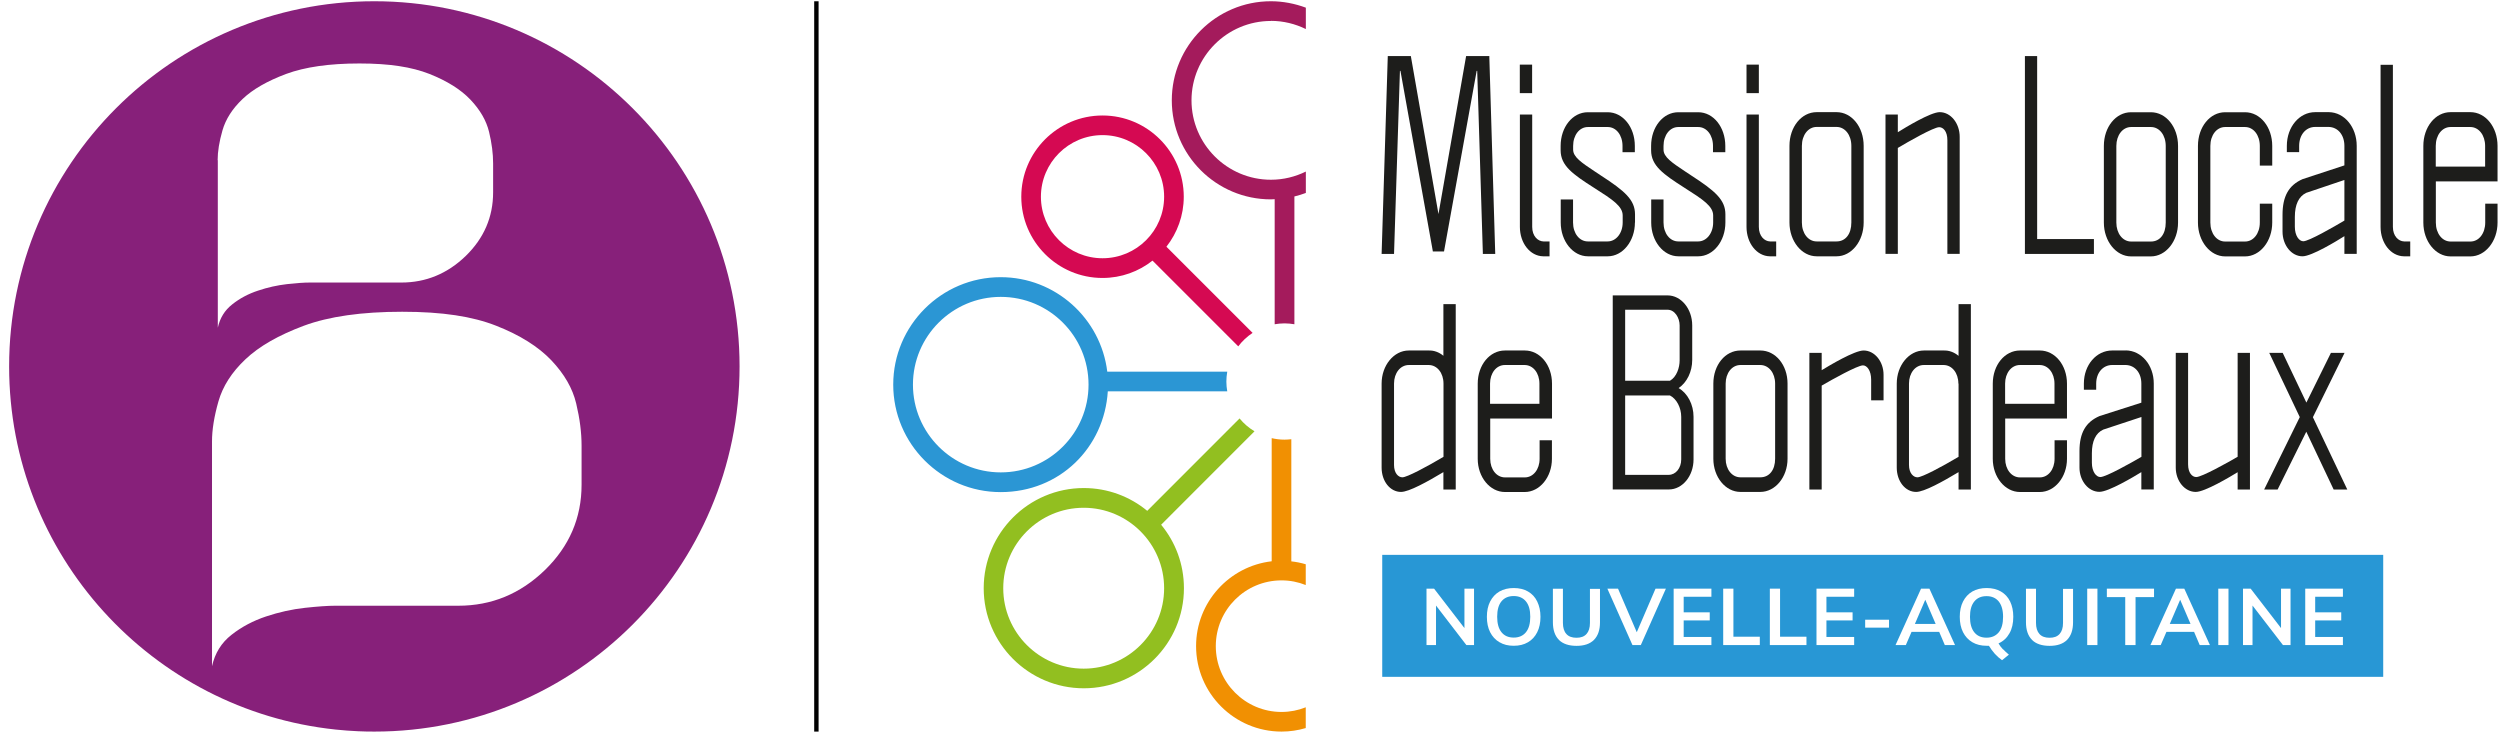 <svg width="178" height="53" viewBox="0 0 178 53" fill="none" xmlns="http://www.w3.org/2000/svg">
<rect width="178" height="53" fill="#E5E5E5"/>
<rect width="1440" height="602.089" transform="translate(-568 -504)" fill="white"/>
<g clip-path="url(#clip0_0_1)">
<path d="M58.127 0.089V52.089" stroke="#010101" stroke-width="0.313" stroke-miterlimit="10"/>
<path d="M26.65 0.089C12.294 0.089 0.65 11.726 0.65 26.089C0.65 39.518 10.833 50.572 23.899 51.945C24.419 52.001 24.952 52.039 25.485 52.064C25.873 52.083 26.262 52.089 26.657 52.089C41.013 52.089 52.657 40.446 52.657 26.089C52.657 11.732 41.013 0.089 26.65 0.089ZM15.496 11.406C15.496 10.798 15.609 10.084 15.84 9.282C16.072 8.48 16.549 7.734 17.276 7.045C18.002 6.355 19.036 5.766 20.371 5.265C21.712 4.77 23.448 4.519 25.591 4.519C27.734 4.519 29.314 4.77 30.579 5.265C31.839 5.766 32.81 6.374 33.5 7.101C34.189 7.828 34.628 8.593 34.822 9.395C35.016 10.197 35.11 10.943 35.11 11.632V13.694C35.11 15.454 34.458 16.959 33.161 18.224C31.858 19.484 30.329 20.117 28.574 20.117H22.038C21.656 20.117 21.123 20.154 20.434 20.23C19.744 20.311 19.055 20.462 18.372 20.693C17.683 20.919 17.069 21.245 16.536 21.671C15.997 22.091 15.659 22.648 15.508 23.332V11.406H15.496ZM41.408 34.511C41.408 36.874 40.537 38.898 38.795 40.59C37.047 42.282 34.997 43.128 32.635 43.128H23.868C23.348 43.128 22.633 43.178 21.712 43.278C20.791 43.378 19.864 43.585 18.942 43.892C18.021 44.199 17.194 44.638 16.48 45.202C15.759 45.766 15.302 46.512 15.095 47.433V31.428C15.095 30.607 15.245 29.661 15.552 28.583C15.859 27.505 16.498 26.503 17.476 25.581C18.454 24.654 19.838 23.864 21.631 23.194C23.423 22.529 25.76 22.197 28.637 22.197C31.513 22.197 33.638 22.529 35.33 23.194C37.021 23.858 38.325 24.679 39.252 25.65C40.18 26.628 40.769 27.649 41.026 28.733C41.283 29.811 41.408 30.808 41.408 31.729V34.505V34.511Z" fill="#87207A"/>
<path d="M87.38 26.465H78.838C78.381 22.68 75.153 19.735 71.249 19.735C67.032 19.735 63.598 23.169 63.598 27.386C63.598 31.603 67.032 35.038 71.249 35.038C75.467 35.038 78.625 31.86 78.876 27.862H87.38C87.342 27.637 87.317 27.405 87.317 27.167C87.317 26.928 87.342 26.697 87.38 26.465ZM71.256 33.634C67.809 33.634 65.002 30.833 65.002 27.386C65.002 23.939 67.803 21.138 71.256 21.138C74.709 21.138 77.504 23.939 77.504 27.386C77.504 30.833 74.702 33.634 71.256 33.634Z" fill="#2B96D4"/>
<path d="M83.049 17.566C83.82 16.582 84.284 15.348 84.284 14.007C84.284 10.817 81.69 8.223 78.5 8.223C75.31 8.223 72.716 10.817 72.716 14.007C72.716 17.197 75.31 19.791 78.5 19.791C79.847 19.791 81.082 19.327 82.059 18.556L88.163 24.66C88.445 24.284 88.79 23.965 89.184 23.701L83.049 17.566ZM74.113 14.007C74.113 11.588 76.081 9.62 78.5 9.62C80.919 9.62 82.886 11.588 82.886 14.007C82.886 16.426 80.919 18.387 78.5 18.387C76.081 18.387 74.113 16.42 74.113 14.007Z" fill="#D50952"/>
<path d="M90.488 1.486C91.378 1.486 92.224 1.699 92.976 2.069V0.546C92.199 0.258 91.359 0.089 90.488 0.089C86.596 0.089 83.432 3.253 83.432 7.145C83.432 11.037 86.596 14.195 90.488 14.195C90.576 14.195 90.67 14.189 90.757 14.182V23.087C90.983 23.05 91.215 23.024 91.459 23.024C91.704 23.024 91.929 23.05 92.161 23.087V13.988C92.443 13.919 92.713 13.838 92.976 13.738V12.215C92.224 12.584 91.384 12.797 90.488 12.797C87.367 12.797 84.835 10.259 84.835 7.145C84.835 4.031 87.373 1.493 90.488 1.493" fill="#A41B5C"/>
<path d="M91.246 41.323C91.854 41.323 92.437 41.442 92.969 41.655V40.176C92.637 40.076 92.299 40.007 91.942 39.969V31.271C91.779 31.29 91.616 31.303 91.453 31.303C91.139 31.303 90.839 31.265 90.544 31.196V39.963C87.517 40.314 85.161 42.89 85.161 46.004C85.161 49.363 87.894 52.089 91.246 52.089C91.841 52.089 92.424 52.001 92.969 51.838V50.359C92.437 50.572 91.854 50.691 91.246 50.691C88.664 50.691 86.565 48.592 86.565 46.004C86.565 43.416 88.664 41.323 91.246 41.323Z" fill="#F19002"/>
<path d="M89.316 30.707C88.915 30.463 88.552 30.156 88.257 29.793L81.683 36.372C80.455 35.357 78.876 34.749 77.165 34.749C73.236 34.749 70.04 37.952 70.04 41.881C70.04 45.81 73.236 49.006 77.165 49.006C81.094 49.006 84.296 45.81 84.296 41.881C84.296 40.164 83.689 38.591 82.673 37.362L89.322 30.707H89.316ZM82.886 41.881C82.886 45.039 80.317 47.608 77.159 47.608C74.001 47.608 71.431 45.039 71.431 41.881C71.431 38.722 74.001 36.153 77.159 36.153C80.317 36.153 82.886 38.722 82.886 41.881Z" fill="#92BF20"/>
<path d="M119.521 27.63C120.11 27.229 120.486 26.465 120.486 25.625V23.169C120.486 21.991 119.696 21.032 118.731 21.032H114.827V34.849H118.825C119.79 34.849 120.58 33.891 120.58 32.713V29.68C120.58 28.802 120.16 28 119.515 27.63H119.521ZM115.711 28.157H118.9C119.37 28.395 119.703 29.022 119.703 29.68V32.713C119.703 33.327 119.314 33.809 118.813 33.809H115.711V28.151V28.157ZM115.711 27.117V22.053H118.731C119.245 22.053 119.59 22.63 119.59 23.169V25.657C119.59 26.183 119.377 26.835 118.9 27.11H115.711V27.117Z" fill="#1D1D1B"/>
<path d="M145.233 24.955H143.823C142.738 24.955 141.886 25.989 141.886 27.317V32.669C141.886 33.972 142.757 35.031 143.823 35.031H145.233C146.298 35.031 147.169 33.972 147.169 32.669V31.346H146.285V32.669C146.285 33.421 145.834 33.991 145.233 33.991H143.823C143.221 33.991 142.77 33.421 142.77 32.669V29.799H147.169V27.317C147.169 25.995 146.317 24.955 145.233 24.955ZM142.764 28.752V27.311C142.764 26.559 143.215 25.989 143.816 25.989H145.226C145.828 25.989 146.279 26.559 146.279 27.311V28.752H142.757H142.764Z" fill="#1D1D1B"/>
<path d="M159.314 32.525C158.587 32.951 156.763 33.966 156.375 33.966C156.093 33.966 155.792 33.684 155.792 33.057V25.124H154.914V33.295C154.914 34.248 155.554 35.025 156.337 35.025C156.989 35.025 158.787 33.947 159.32 33.621V34.856H160.197V25.124H159.32V32.525H159.314Z" fill="#1D1D1B"/>
<path d="M125.336 24.955H123.92C122.836 24.955 121.99 25.989 121.99 27.311V32.663C121.99 33.966 122.855 35.025 123.92 35.025H125.336C126.402 35.025 127.273 33.966 127.273 32.663V27.311C127.273 25.989 126.42 24.955 125.336 24.955ZM126.389 27.311V32.663C126.389 33.465 125.975 33.985 125.336 33.985H123.92C123.318 33.985 122.867 33.414 122.867 32.663V27.311C122.867 26.559 123.318 25.989 123.92 25.989H125.336C125.938 25.989 126.389 26.559 126.389 27.311Z" fill="#1D1D1B"/>
<path d="M102.777 25.337C102.463 25.074 102.093 24.942 101.724 24.955H100.308C99.242 24.955 98.371 26.014 98.371 27.311V33.295C98.371 34.267 98.979 35.025 99.75 35.025C100.32 35.025 101.642 34.292 102.77 33.615V34.856H103.648V21.652H102.77V25.343L102.777 25.337ZM102.777 27.311V32.525C101.555 33.252 100.17 33.985 99.85 33.985C99.555 33.985 99.255 33.684 99.255 33.107V27.311C99.255 26.559 99.706 25.989 100.308 25.989H101.724C102.325 25.989 102.777 26.559 102.777 27.311Z" fill="#1D1D1B"/>
<path d="M108.561 24.955H107.151C106.066 24.955 105.214 25.989 105.214 27.317V32.669C105.214 33.972 106.085 35.031 107.151 35.031H108.561C109.626 35.031 110.497 33.972 110.497 32.669V31.346H109.62V32.669C109.62 33.421 109.168 33.991 108.567 33.991H107.157C106.555 33.991 106.104 33.421 106.104 32.669V29.799H110.503V27.317C110.503 25.995 109.651 24.955 108.567 24.955H108.561ZM106.092 28.752V27.311C106.092 26.559 106.543 25.989 107.144 25.989H108.554C109.156 25.989 109.607 26.559 109.607 27.311V28.752H106.085H106.092Z" fill="#1D1D1B"/>
<path d="M151.361 24.954H150.39C149.256 24.954 148.372 25.988 148.372 27.311V27.749H149.249V27.311C149.249 26.546 149.726 25.988 150.39 25.988H151.355C152.013 26.007 152.464 26.546 152.464 27.311V28.671L149.488 29.623C148.504 30.049 148.059 30.82 148.059 32.117V33.289C148.059 34.242 148.698 35.019 149.481 35.019C150.133 35.019 151.932 33.941 152.464 33.615V34.849H153.348V27.305C153.348 26.001 152.477 24.961 151.355 24.948L151.361 24.954ZM152.47 29.692V32.525C151.744 32.951 149.939 33.966 149.544 33.966C149.249 33.966 148.942 33.584 148.942 32.951V32.268C148.942 31.403 149.218 30.833 149.751 30.588L152.464 29.692H152.47Z" fill="#1D1D1B"/>
<path d="M139.449 25.337C139.135 25.074 138.765 24.942 138.396 24.955H136.986C135.92 24.955 135.049 26.014 135.049 27.311V33.295C135.049 34.267 135.657 35.025 136.428 35.025C136.998 35.025 138.321 34.292 139.449 33.615V34.856H140.326V21.652H139.449V25.343V25.337ZM139.449 27.311V32.525C138.227 33.252 136.842 33.985 136.522 33.985C136.228 33.985 135.92 33.684 135.92 33.107V27.311C135.92 26.559 136.372 25.989 136.973 25.989H138.383C138.985 25.989 139.436 26.559 139.436 27.311H139.449Z" fill="#1D1D1B"/>
<path d="M166.934 25.124H165.962L164.214 28.664L162.528 25.124H161.57L163.744 29.698L161.206 34.856H162.165L164.208 30.739L166.157 34.856H167.128L164.678 29.705L166.934 25.124Z" fill="#1D1D1B"/>
<path d="M132.687 24.955C132.035 24.955 130.237 26.032 129.704 26.358V25.124H128.827V34.856H129.704V27.455C130.431 27.029 132.255 26.014 132.643 26.014C132.931 26.014 133.226 26.39 133.226 27.029V28.502H134.109V26.684C134.109 25.732 133.47 24.955 132.687 24.955Z" fill="#1D1D1B"/>
<path d="M105.578 18.08H106.461L106.041 4.081V3.993H104.387L102.419 15.241L100.452 3.993H98.81L98.371 18.08H99.255L99.675 5.046H99.712L102.006 17.823L102.018 17.905H102.814L105.139 5.046H105.177L105.578 17.986V18.08Z" fill="#1D1D1B"/>
<path d="M126.007 18.249H126.464V17.19H126.026C125.631 17.178 125.23 16.814 125.23 16.156V8.154H124.352V16.156C124.352 17.309 125.079 18.231 126.007 18.249Z" fill="#1D1D1B"/>
<path d="M149.087 17.021H145.045V3.993H144.174V18.08H149.087V17.021Z" fill="#1D1D1B"/>
<path d="M125.23 4.601H124.352V6.631H125.23V4.601Z" fill="#1D1D1B"/>
<path d="M109.087 4.601H108.21V6.631H109.087V4.601Z" fill="#1D1D1B"/>
<path d="M177.825 12.916V10.391C177.825 9.044 176.973 7.985 175.889 7.985H174.479C173.395 7.985 172.542 9.044 172.542 10.391V15.849C172.542 17.178 173.413 18.256 174.479 18.256H175.889C176.954 18.256 177.825 17.178 177.825 15.849V14.502H176.948V15.849C176.948 16.62 176.496 17.197 175.895 17.197H174.485C173.883 17.197 173.432 16.62 173.432 15.849V12.916H177.831H177.825ZM173.426 11.864V10.391C173.426 9.62 173.877 9.044 174.479 9.044H175.889C176.49 9.044 176.941 9.627 176.941 10.391V11.864H173.42H173.426Z" fill="#1D1D1B"/>
<path d="M109.87 18.249H110.328V17.19H109.889C109.494 17.178 109.093 16.814 109.093 16.156V8.154H108.216V16.156C108.216 17.309 108.943 18.231 109.87 18.249Z" fill="#1D1D1B"/>
<path d="M135.131 10.529C135.858 10.097 137.675 9.056 138.07 9.056C138.352 9.056 138.653 9.345 138.653 9.984V18.074H139.53V9.746C139.53 8.774 138.891 7.985 138.107 7.985C137.456 7.985 135.657 9.081 135.125 9.414V8.154H134.247V18.074H135.125V10.529H135.131Z" fill="#1D1D1B"/>
<path d="M165.812 7.985H164.841C163.713 7.985 162.823 9.038 162.823 10.385V10.83H163.7V10.385C163.7 9.602 164.176 9.038 164.841 9.038H165.806C166.464 9.056 166.921 9.608 166.921 10.385V11.776L163.945 12.754C162.961 13.186 162.516 13.969 162.516 15.292V16.488C162.516 17.46 163.155 18.249 163.938 18.249C164.59 18.249 166.388 17.153 166.921 16.814V18.074H167.798V10.385C167.798 9.056 166.927 7.997 165.812 7.985ZM166.921 12.816V15.705C166.194 16.137 164.389 17.178 163.995 17.178C163.7 17.178 163.393 16.789 163.393 16.144V15.448C163.393 14.565 163.669 13.988 164.201 13.731L166.915 12.816H166.921Z" fill="#1D1D1B"/>
<path d="M130.763 18.249C131.828 18.249 132.693 17.172 132.693 15.843V10.385C132.693 9.038 131.841 7.985 130.763 7.985H129.347C128.263 7.985 127.41 9.038 127.41 10.385V15.843C127.41 17.172 128.282 18.249 129.347 18.249H130.763ZM129.347 9.038H130.763C131.365 9.038 131.816 9.614 131.816 10.385V15.843C131.816 16.664 131.402 17.19 130.763 17.19H129.347C128.745 17.19 128.294 16.614 128.294 15.843V10.385C128.294 9.614 128.745 9.038 129.347 9.038Z" fill="#1D1D1B"/>
<path d="M161.783 14.502H160.899V15.849C160.899 16.62 160.448 17.197 159.846 17.197H158.43C157.828 17.197 157.377 16.62 157.377 15.849V10.391C157.377 9.62 157.828 9.044 158.43 9.044H159.846C160.448 9.044 160.899 9.62 160.899 10.391V11.789H161.783V10.391C161.783 9.044 160.93 7.991 159.846 7.991H158.43C157.346 7.991 156.494 9.044 156.494 10.391V15.849C156.494 17.178 157.365 18.256 158.43 18.256H159.846C160.912 18.256 161.783 17.178 161.783 15.849V14.502Z" fill="#1D1D1B"/>
<path d="M170.374 16.163V4.613H169.497V16.156C169.497 17.309 170.224 18.23 171.151 18.249H171.609V17.19H171.17C170.775 17.178 170.374 16.814 170.374 16.156V16.163Z" fill="#1D1D1B"/>
<path d="M155.077 10.391C155.077 9.044 154.225 7.991 153.141 7.991H151.731C150.647 7.991 149.795 9.044 149.795 10.391V15.849C149.795 17.178 150.666 18.256 151.731 18.256H153.141C154.206 18.256 155.077 17.178 155.077 15.849V10.391ZM154.2 10.391V15.849C154.2 16.67 153.786 17.197 153.147 17.197H151.737C151.136 17.197 150.684 16.62 150.684 15.849V10.391C150.684 9.62 151.136 9.044 151.737 9.044H153.147C153.749 9.044 154.2 9.62 154.2 10.391Z" fill="#1D1D1B"/>
<path d="M116.413 15.849V15.26C116.413 14.232 115.692 13.6 113.975 12.49C113.818 12.384 113.668 12.284 113.524 12.19C112.609 11.582 112.007 11.181 112.007 10.654V10.391C112.007 9.62 112.458 9.044 113.06 9.044H114.47C115.072 9.044 115.523 9.62 115.523 10.391V10.836H116.4V10.391C116.4 9.044 115.548 7.991 114.464 7.991H113.054C111.97 7.991 111.117 9.044 111.117 10.391V10.704C111.117 11.795 111.976 12.403 113.499 13.374C114.833 14.22 115.535 14.69 115.535 15.342V15.843C115.535 16.601 115.065 17.19 114.464 17.19H113.054C112.452 17.19 112.001 16.614 112.001 15.843V14.201H111.124V15.843C111.124 17.172 111.995 18.249 113.06 18.249H114.47C115.535 18.249 116.406 17.172 116.406 15.843L116.413 15.849Z" fill="#1D1D1B"/>
<path d="M122.848 15.849V15.26C122.848 14.232 122.128 13.6 120.411 12.49C120.254 12.384 120.104 12.284 119.959 12.19C119.045 11.582 118.443 11.181 118.443 10.654V10.391C118.443 9.62 118.894 9.044 119.496 9.044H120.912C121.514 9.044 121.965 9.62 121.965 10.391V10.836H122.842V10.391C122.842 9.044 121.99 7.991 120.912 7.991H119.496C118.412 7.991 117.559 9.044 117.559 10.391V10.704C117.559 11.795 118.418 12.403 119.941 13.374C121.275 14.22 121.977 14.69 121.977 15.342V15.843C121.977 16.601 121.507 17.19 120.912 17.19H119.496C118.894 17.19 118.443 16.614 118.443 15.843V14.201H117.566V15.843C117.566 17.172 118.437 18.249 119.502 18.249H120.918C121.984 18.249 122.848 17.172 122.848 15.843V15.849Z" fill="#1D1D1B"/>
<path d="M169.685 39.506H98.415V48.191H169.685V39.506Z" fill="#2897D5"/>
<path d="M104.951 41.912V45.929H104.406L102.244 43.115V45.929H101.567V41.912H102.106L104.268 44.719V41.912H104.951Z" fill="white"/>
<path d="M106.762 45.728C106.474 45.559 106.255 45.321 106.098 45.014C105.941 44.701 105.866 44.337 105.866 43.917C105.866 43.498 105.941 43.134 106.098 42.827C106.255 42.52 106.474 42.282 106.762 42.113C107.05 41.95 107.389 41.868 107.777 41.868C108.166 41.868 108.51 41.95 108.792 42.113C109.081 42.282 109.3 42.514 109.45 42.827C109.601 43.14 109.682 43.504 109.682 43.917C109.682 44.331 109.607 44.707 109.45 45.014C109.294 45.327 109.074 45.565 108.792 45.728C108.504 45.898 108.172 45.979 107.777 45.979C107.382 45.979 107.05 45.898 106.768 45.728M108.648 45.014C108.855 44.757 108.955 44.394 108.955 43.911C108.955 43.428 108.855 43.078 108.648 42.821C108.442 42.57 108.153 42.438 107.777 42.438C107.401 42.438 107.113 42.564 106.906 42.814C106.699 43.065 106.599 43.428 106.599 43.911C106.599 44.394 106.699 44.757 106.906 45.014C107.113 45.271 107.401 45.396 107.777 45.396C108.153 45.396 108.442 45.265 108.648 45.014Z" fill="white"/>
<path d="M110.992 45.553C110.71 45.271 110.566 44.851 110.566 44.306V41.918H111.28V44.35C111.28 44.694 111.362 44.958 111.525 45.139C111.688 45.321 111.926 45.409 112.245 45.409C112.565 45.409 112.797 45.321 112.96 45.139C113.123 44.958 113.204 44.701 113.204 44.356V41.925H113.919V44.312C113.919 44.857 113.774 45.271 113.492 45.559C113.204 45.847 112.791 45.985 112.245 45.985C111.7 45.985 111.274 45.841 110.992 45.559" fill="white"/>
<path d="M118.612 41.912L116.826 45.929H116.231L114.445 41.912H115.203L116.538 45.014L117.873 41.912H118.612Z" fill="white"/>
<path d="M119.164 41.912H121.852V42.489H119.878V43.598H121.733V44.174H119.878V45.352H121.852V45.929H119.164V41.912Z" fill="white"/>
<path d="M122.692 41.912H123.419V45.334H125.299V45.929H122.692V41.912Z" fill="white"/>
<path d="M126.013 41.912H126.74V45.334H128.62V45.929H126.013V41.912Z" fill="white"/>
<path d="M129.334 41.912H132.016V42.489H130.042V43.598H131.904V44.174H130.042V45.352H132.016V45.929H129.334V41.912Z" fill="white"/>
<path d="M134.498 44.124H132.8V44.688H134.498V44.124Z" fill="white"/>
<path d="M138.064 44.989H136.102L135.695 45.929H134.962L136.779 41.912H137.374L139.198 45.929H138.471L138.07 44.989H138.064ZM137.819 44.425L137.08 42.702L136.34 44.425H137.819Z" fill="white"/>
<path d="M142.613 46.223C142.732 46.349 142.876 46.48 143.033 46.612L142.544 47.007C142.362 46.875 142.193 46.725 142.03 46.549C141.874 46.368 141.73 46.18 141.61 45.979C141.579 45.979 141.523 45.979 141.448 45.979C141.059 45.979 140.721 45.898 140.432 45.728C140.144 45.559 139.925 45.321 139.768 45.014C139.611 44.701 139.536 44.337 139.536 43.917C139.536 43.498 139.611 43.134 139.768 42.827C139.925 42.52 140.144 42.282 140.432 42.113C140.721 41.95 141.059 41.868 141.448 41.868C141.836 41.868 142.181 41.95 142.463 42.113C142.751 42.282 142.97 42.514 143.121 42.827C143.271 43.14 143.346 43.504 143.346 43.917C143.346 44.375 143.259 44.77 143.071 45.095C142.889 45.421 142.632 45.659 142.294 45.81C142.375 45.96 142.482 46.092 142.601 46.223M140.57 45.02C140.777 45.277 141.065 45.403 141.441 45.403C141.817 45.403 142.099 45.271 142.312 45.02C142.519 44.763 142.619 44.4 142.619 43.917C142.619 43.435 142.513 43.084 142.312 42.827C142.106 42.576 141.817 42.445 141.441 42.445C141.065 42.445 140.777 42.57 140.57 42.827C140.363 43.078 140.263 43.441 140.263 43.917C140.263 44.394 140.363 44.763 140.57 45.02Z" fill="white"/>
<path d="M144.675 45.553C144.393 45.271 144.249 44.851 144.249 44.306V41.918H144.963V44.35C144.963 44.694 145.045 44.958 145.207 45.139C145.37 45.321 145.609 45.409 145.928 45.409C146.248 45.409 146.48 45.321 146.643 45.139C146.805 44.958 146.887 44.701 146.887 44.356V41.925H147.601V44.312C147.601 44.857 147.457 45.271 147.175 45.559C146.887 45.847 146.473 45.985 145.928 45.985C145.383 45.985 144.957 45.841 144.675 45.559" fill="white"/>
<path d="M149.337 41.912H148.61V45.929H149.337V41.912Z" fill="white"/>
<path d="M151.317 42.514H150.008V41.912H153.367V42.514H152.051V45.929H151.317V42.514Z" fill="white"/>
<path d="M156.212 44.989H154.25L153.843 45.929H153.11L154.927 41.912H155.522L157.346 45.929H156.619L156.218 44.989H156.212ZM155.967 44.425L155.228 42.702L154.488 44.425H155.967Z" fill="white"/>
<path d="M158.668 41.912H157.941V45.929H158.668V41.912Z" fill="white"/>
<path d="M163.086 41.912V45.929H162.547L160.379 43.115V45.929H159.702V41.912H160.247L162.409 44.719V41.912H163.086Z" fill="white"/>
<path d="M164.133 41.912H166.815V42.489H164.841V43.598H166.696V44.174H164.841V45.352H166.815V45.929H164.133V41.912Z" fill="white"/>
</g>
<defs>
<clipPath id="clip0_0_1">
<rect width="177.175" height="52" fill="white" transform="translate(0.65 0.089)"/>
</clipPath>
</defs>
</svg>
